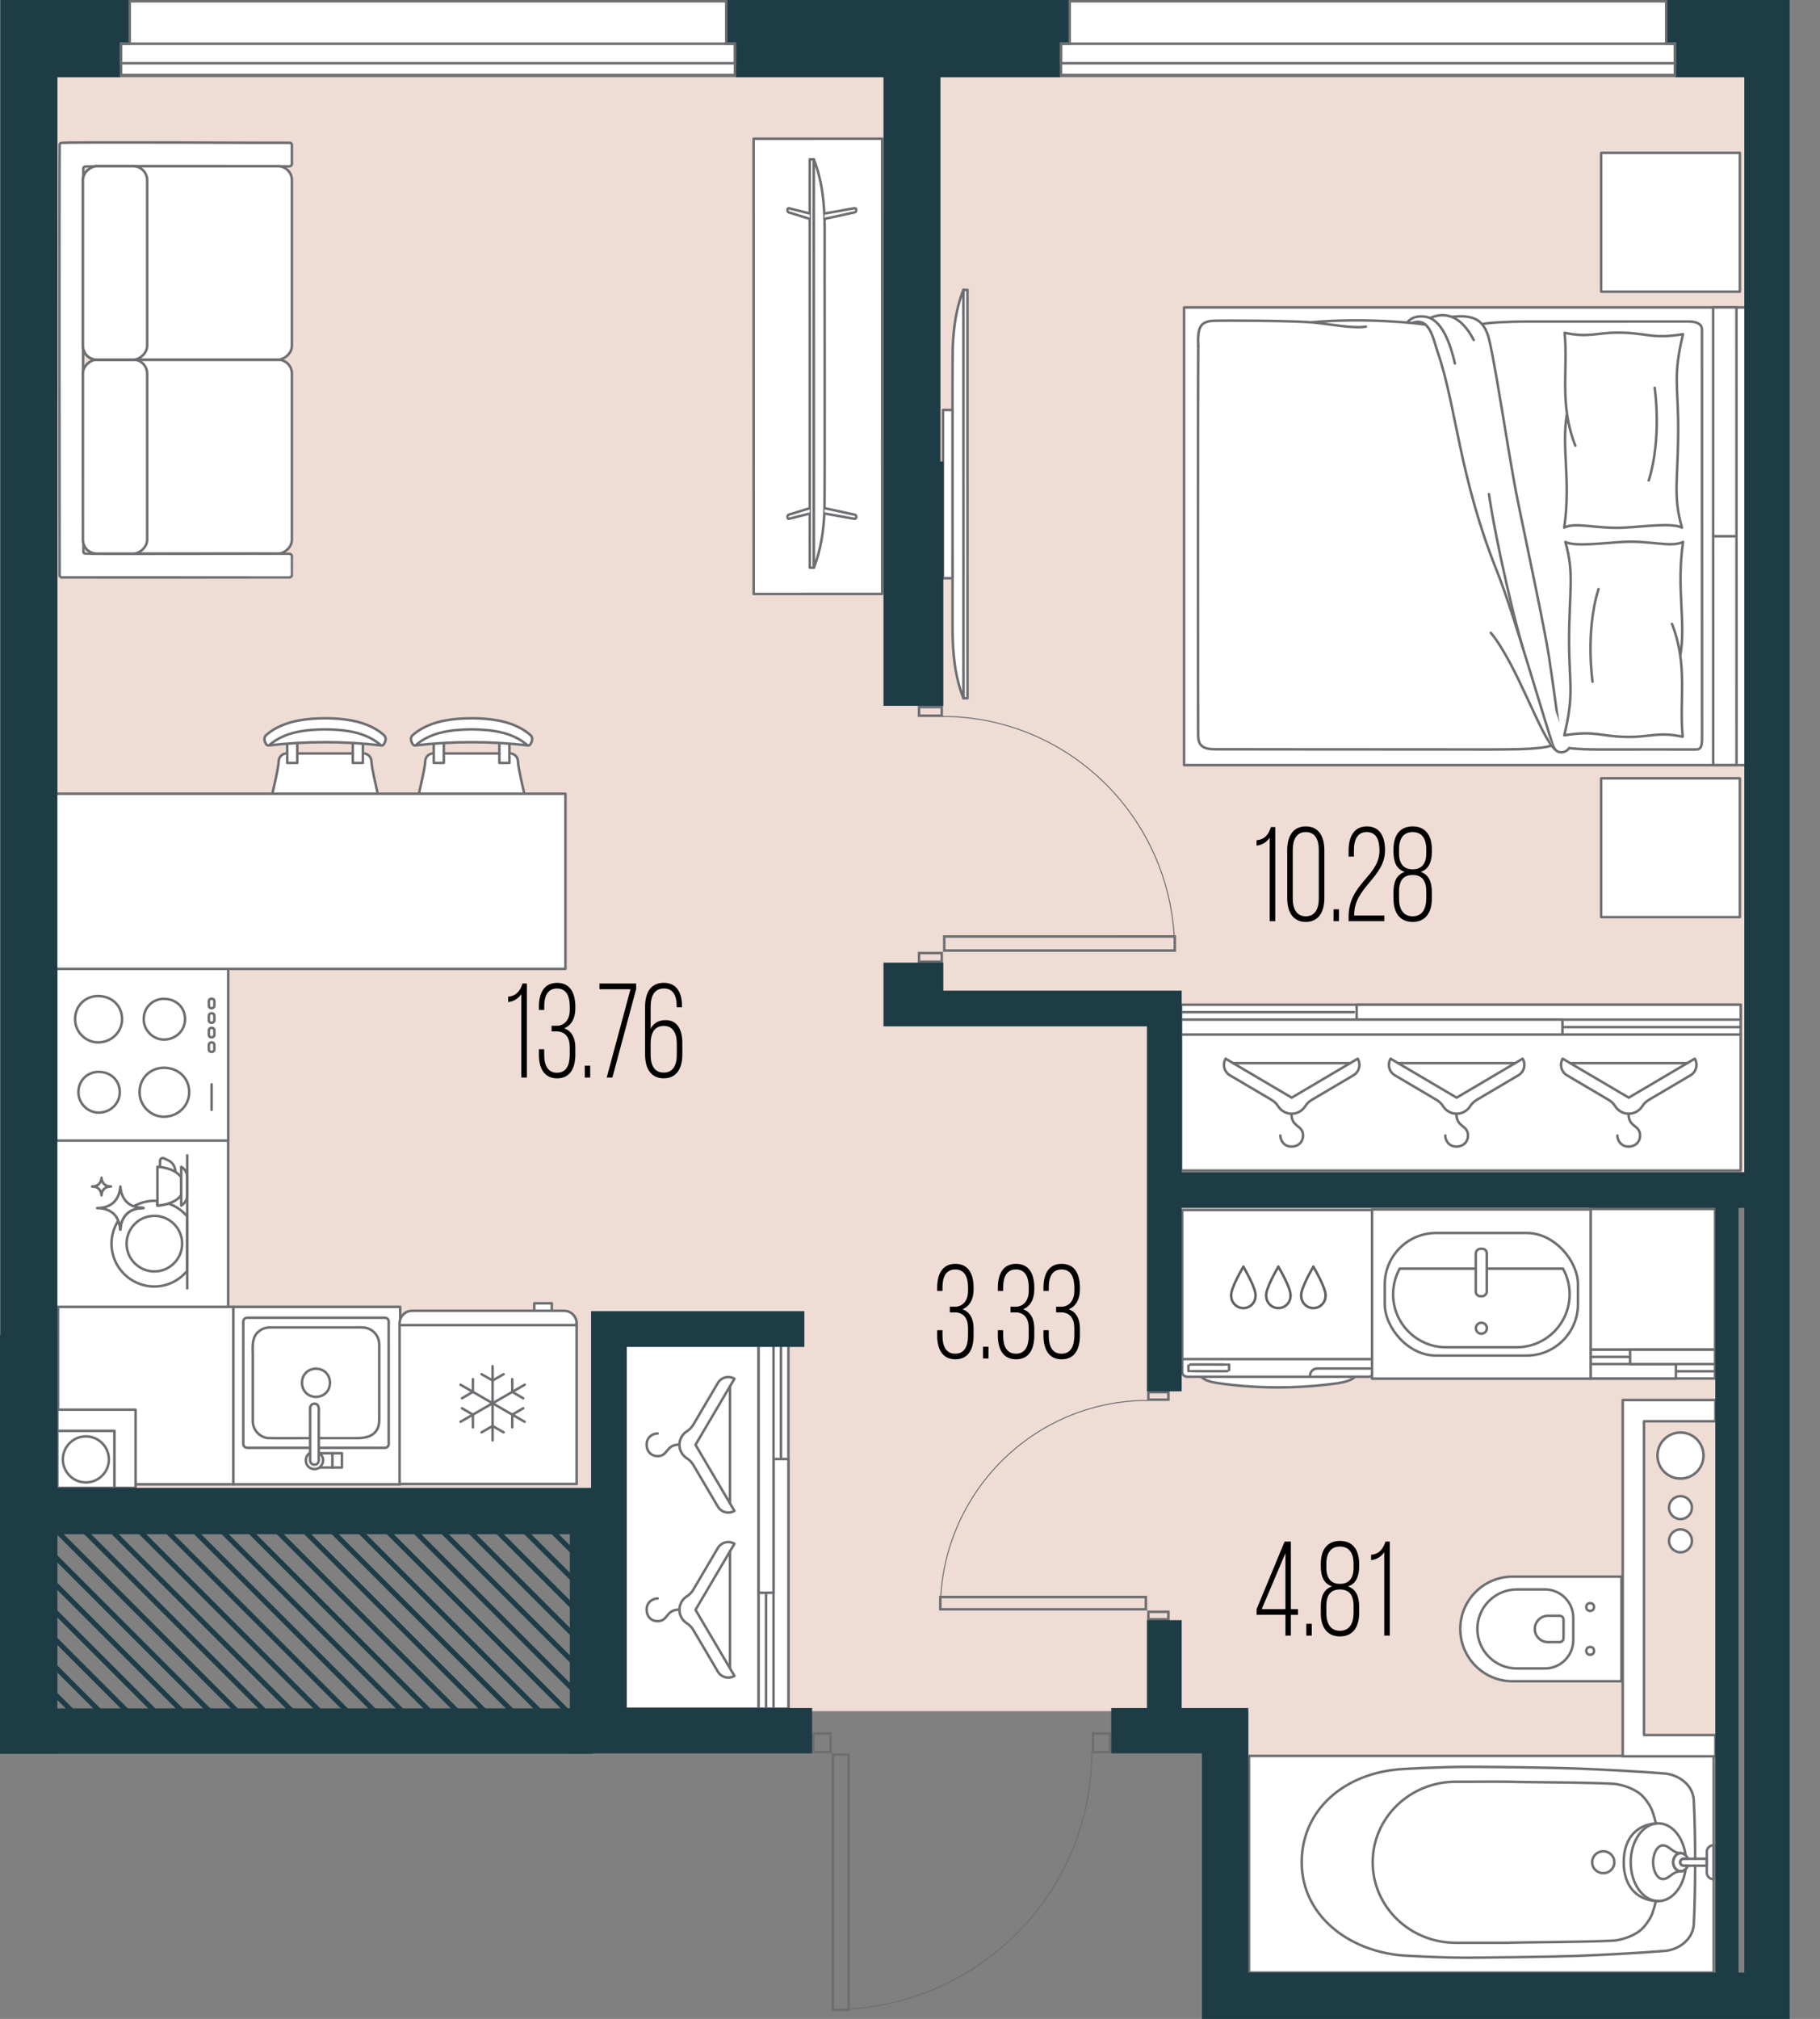 <?xml version="1.0" encoding="UTF-8"?>
<svg id="_окна" data-name="окна" xmlns="http://www.w3.org/2000/svg" version="1.1" xmlns:xlink="http://www.w3.org/1999/xlink" viewBox="0 0 181.045 200.736">
  <rect x="0" y="0" width="181.045" height="200.736" fill="#808080" stroke="none"/>
  <!-- Generator: Adobe Illustrator 29.3.1, SVG Export Plug-In . SVG Version: 2.1.0 Build 151)  -->
  <defs>
    <clipPath id="clippath">
      <rect x="4.76" y="151.142" width="53.556" height="19.466" fill="none"/>
    </clipPath>
  </defs>
  <polygon points="5.709 7.68 173.517 7.68 173.517 116.928 170.638 120.096 170.638 196.128 124.174 196.128 124.174 170.136 62.35 170.136 59.045 149.327 5.709 149.327 5.709 7.68" fill="#eedcd5"/>
  <g>
    <g>
      <rect x="117.786" y="30.565" width="56.693" height="45.506" fill="#fff" stroke="#6d6e71" stroke-linecap="round" stroke-linejoin="round" stroke-width=".25"/>
      <rect x="160.202" y="63.531" width="22.753" height="2.321" transform="translate(106.911 236.279) rotate(-90.008)" fill="#fff" stroke="#6d6e71" stroke-linecap="round" stroke-linejoin="round" stroke-width=".25"/>
      <rect x="160.199" y="40.777" width="22.753" height="2.321" transform="translate(129.661 213.52) rotate(-90.008)" fill="#fff" stroke="#6d6e71" stroke-linecap="round" stroke-linejoin="round" stroke-width=".25"/>
      <g>
        <path d="M155.4,74.297s1.4.23,3.517.222c2.117-.008,9.39-.001,9.719-.001s.675.007.675-1.016-.005-40.288-.006-40.748-.406-.786-1.318-.786-13.236.002-16.153.002c-1.574,0-3.729.092-4.41.26" fill="#fff" stroke="#6d6e71" stroke-linecap="round" stroke-linejoin="round" stroke-width=".25"/>
        <path d="M155.839,74.356c-.233.253-.425.136-.513-.279s-.792-5.897-1.237-8.762c-.445-2.865-2.13-10.724-3.102-15.487-.973-4.763-2.435-15.156-3.04-16.685-.493-1.245-1.286-1.886-3.492-1.641" fill="#fff" stroke="#6d6e71" stroke-linecap="round" stroke-linejoin="round" stroke-width=".25"/>
        <path d="M146.593,33.8c-1.724-3.344-3.832-2.377-4.346-2.18" fill="#fff" stroke="#6d6e71" stroke-linecap="round" stroke-linejoin="round" stroke-width=".25"/>
        <path d="M144.73,36.14c-.429-1.855-1.264-4.407-2.933-4.647-1.367-.197-1.818.588-1.818.588" fill="#fff" stroke="#6d6e71" stroke-linecap="round" stroke-linejoin="round" stroke-width=".25"/>
        <path d="M156.086,74.383c-.203.399-1.206.769-1.572-.193-.566-1.487-3.93-13.229-5.548-17.256-3.834-9.544-4.092-16.546-5.949-21.917-.441-1.276-.791-3.594-2.572-2.891" fill="#fff" stroke="#6d6e71" stroke-linecap="round" stroke-linejoin="round" stroke-width=".25"/>
        <path d="M141.821,32.288c-.716-.149-6.138-.734-11.377-.241" fill="#fff" stroke="#6d6e71" stroke-linecap="round" stroke-linejoin="round" stroke-width=".25"/>
        <path d="M135.873,32.474c-1.289.21-3.59-.249-5.257-.413s-8.424-.218-9.873-.167c-1.45.05-1.614.802-1.548,2.523" fill="#fff" stroke="#6d6e71" stroke-linecap="round" stroke-linejoin="round" stroke-width=".25"/>
        <path d="M119.194,34.417c-.032,1.998-.03,37.859-.007,38.735.024.876.342,1.345,1.703,1.345.898,0,14.656.021,24.329.019,4.993,0,7.706.051,9.125-.383" fill="#fff" stroke="#6d6e71" stroke-linecap="round" stroke-linejoin="round" stroke-width=".25"/>
        <path d="M154.701,74.52c-1.413-1.143-3.794-8.462-6.403-11.604" fill="#fff" stroke="#6d6e71" stroke-linecap="round" stroke-linejoin="round" stroke-width=".25"/>
        <path d="M151.526,64.539c-.762-2.391-2.646-10.263-3.413-15.414" fill="#fff" stroke="#6d6e71" stroke-linecap="round" stroke-linejoin="round" stroke-width=".25"/>
      </g>
      <g>
        <path d="M167.143,65.234c.593-3.39-.405-6.597.278-11.35-1.208.583-3.179-.159-6.048,0-1.961.109-4.695.483-5.66,0,.92,3.201.371,4.857.372,9.847,0,4.306.532,5.174-.478,9.38,3.183-.513,3.565.156,6.467.157,2.175,0,2.894-.524,5.312-.017-.366-3.673.557-7.069-1.065-11.219" fill="#fff" stroke="#6d6e71" stroke-linecap="round" stroke-linejoin="round" stroke-width=".25"/>
        <path d="M158.421,67.781s-.742-4.955.592-9.212" fill="#fff" stroke="#6d6e71" stroke-linecap="round" stroke-linejoin="round" stroke-width=".25"/>
      </g>
      <g>
        <path d="M155.881,41.106c-.593,3.39.405,6.597-.278,11.35,1.208-.583,3.179.159,6.048,0,1.961-.109,4.695-.483,5.66,0-.92-3.201-.371-4.857-.372-9.847,0-4.306-.532-5.174.478-9.38-3.183.513-3.565-.156-6.467-.157-2.175,0-2.894.524-5.312.017.366,3.673-.557,7.069,1.065,11.219" fill="#fff" stroke="#6d6e71" stroke-linecap="round" stroke-linejoin="round" stroke-width=".25"/>
        <path d="M164.602,38.559s.742,4.955-.592,9.212" fill="#fff" stroke="#6d6e71" stroke-linecap="round" stroke-linejoin="round" stroke-width=".25"/>
      </g>
    </g>
    <g>
      <path d="M145.26,156.76h10.831c2.871,0,5.201,2.331,5.201,5.201h0c0,2.871-2.331,5.201-5.201,5.201h-10.831v-10.402h0Z" transform="translate(306.553 323.922) rotate(180)" fill="#fff" stroke="#6e6f72" stroke-linecap="round" stroke-linejoin="round" stroke-width=".25"/>
      <path d="M149.783,158.031h2.789c2.169,0,3.93,1.761,3.93,3.93h0c0,2.169-1.761,3.93-3.93,3.93h-2.789c-1.557,0-2.821-1.264-2.821-2.821v-2.218c0-1.557,1.264-2.821,2.821-2.821Z" transform="translate(303.464 323.922) rotate(180)" fill="none" stroke="#6e6f72" stroke-linecap="round" stroke-linejoin="round" stroke-width=".25"/>
      <g>
        <circle cx="158.182" cy="159.781" r=".388" fill="none" stroke="#6e6f72" stroke-linecap="round" stroke-linejoin="round" stroke-width=".25"/>
        <circle cx="158.182" cy="164.142" r=".388" fill="none" stroke="#6e6f72" stroke-linecap="round" stroke-linejoin="round" stroke-width=".25"/>
      </g>
      <path d="M153.065,160.653h1.16c.722,0,1.308.586,1.308,1.308h0c0,.722-.586,1.308-1.308,1.308h-1.16c-.215,0-.39-.175-.39-.39v-1.836c0-.215.175-.39.39-.39Z" transform="translate(308.208 323.922) rotate(180)" fill="none" stroke="#6e6f72" stroke-linecap="round" stroke-linejoin="round" stroke-width=".25"/>
    </g>
    <g>
      <rect x="158.205" y="120.203" width="12.405" height="13.997" fill="#fff" stroke="#6d6e71" stroke-linecap="round" stroke-linejoin="round" stroke-width=".25"/>
      <rect x="158.2" y="134.197" width="12.405" height="2.86" fill="#fff" stroke="#6d6e71" stroke-linecap="round" stroke-linejoin="round" stroke-width=".25"/>
      <path d="M162.151,134.912h-3.951s3.951,0,3.951,0Z" fill="#fff" stroke="#6d6e71" stroke-linecap="round" stroke-linejoin="round" stroke-width=".25"/>
      <path d="M170.605,136.342h-3.831s3.831,0,3.831,0Z" fill="#fff" stroke="#6d6e71" stroke-linecap="round" stroke-linejoin="round" stroke-width=".25"/>
      <rect x="158.2" y="135.627" width="8.514" height="1.43" fill="#fff" stroke="#6d6e71" stroke-linecap="round" stroke-linejoin="round" stroke-width=".25"/>
      <rect x="162.152" y="134.197" width="8.454" height="1.43" fill="#fff" stroke="#6d6e71" stroke-linecap="round" stroke-linejoin="round" stroke-width=".25"/>
    </g>
    <g>
      <rect x="23.207" y="129.937" width="16.602" height="17.643" fill="#fff" stroke="#6d6e71" stroke-linecap="round" stroke-linejoin="round" stroke-width=".25"/>
      <g>
        <g id="POLYLINE">
          <path d="M30.399,143.952c1.117,0,5.453,0,6.57,0,.44,0,.88.008,1.32,0,.238.002.41-.216.379-.447-.002-4.049.003-8.099-.002-12.148-.045-.372-.426-.355-.716-.338-.34,0-12.854,0-13.151,0-.473-.039-.638.134-.599.617,0,.389,0,.778,0,1.166,0,1.362,0,2.725,0,4.087,0,1.465,0,2.931,0,4.396,0,.758-.001,1.517,0,2.275.002.235.175.391.405.391.257,0,5.634,0,5.795,0" fill="#fff" stroke="#6d6e71" stroke-linecap="round" stroke-linejoin="round" stroke-width=".25"/>
        </g>
        <g id="POLYLINE1" data-name="POLYLINE">
          <path d="M30.399,142.989c-.88-.01-2.865.02-3.744-.009-.847-.074-1.525-.846-1.51-1.692,0-.424,0-.849,0-1.273,0-.826,0-1.652,0-2.479,0-.83,0-1.66,0-2.489.033-.923-.214-2.05.628-2.693.349-.29.808-.397,1.254-.372.675,0,1.625,0,2.299,0,.838,0,4.911,0,5.749,0,.419.011.836-.027,1.253.025.593.103,1.097.529,1.298,1.096.123.347.097.715.097,1.077,0,.699,0,1.398,0,2.097,0,1.541,0,3.083,0,4.624,0,.379.01.746-.151,1.102-.363.825-1.233.986-2.065.986-.628,0-4.481,0-5.108,0" fill="#fff" stroke="#6d6e71" stroke-linecap="round" stroke-linejoin="round" stroke-width=".25"/>
        </g>
        <polyline points="31.813 144.494 33.067 144.494 33.067 145.915 31.813 145.915" fill="#fff" stroke="#6d6e71" stroke-linecap="round" stroke-linejoin="round" stroke-width=".25"/>
        <g id="POLYLINE2" data-name="POLYLINE">
          <path d="M31.712,144.455c.938.572.194,1.979-.806,1.527-.615-.273-.65-1.209-.058-1.527" fill="#fff" stroke="#6d6e71" stroke-linecap="round" stroke-linejoin="round" stroke-width=".25"/>
        </g>
        <rect x="33.067" y="144.494" width=".945" height="1.421" fill="#fff" stroke="#6d6e71" stroke-linecap="round" stroke-linejoin="round" stroke-width=".25"/>
        <g id="AG-DETAILS">
          <g id="POLYLINE3" data-name="POLYLINE">
            <path d="M31.432,138.89c-1.79-.049-1.887-2.622-.107-2.806,1.928-.069,2.034,2.728.107,2.806Z" fill="#fff" stroke="#6d6e71" stroke-linecap="round" stroke-linejoin="round" stroke-width=".25"/>
          </g>
        </g>
        <g id="POLYLINE4" data-name="POLYLINE">
          <path d="M31.28,139.562c-.329.005-.472.306-.432.6,0,.571,0,4.796,0,4.974-.038.598.788.686.863.091.004-.796-.001-3.907,0-4.777.023-.349.048-.879-.432-.888Z" fill="#fff" stroke="#6d6e71" stroke-linecap="round" stroke-linejoin="round" stroke-width=".25"/>
        </g>
      </g>
    </g>
    <g>
      <g>
        <g id="AG-FIXTURE">
          <g id="POLYLINE5" data-name="POLYLINE">
            <path d="M134.787,136.886c-.308.315-.781.452-1.198.545-.522.117-1.061.169-1.591.233-1.572.19-3.156.273-4.739.28-1.538.005-3.078-.068-4.607-.237-.535-.06-1.07-.121-1.602-.206-.545-.09-1.152-.221-1.564-.615" fill="#fff" stroke="#6d6e71" stroke-linecap="round" stroke-linejoin="round" stroke-width=".25"/>
          </g>
          <g id="POLYLINE6" data-name="POLYLINE">
            <path d="M134.787,136.887c-4.573,0-9.146,0-13.719,0-.66,0-1.319,0-1.979,0-.313,0-.625,0-.938,0-.329.007-.59-.232-.55-.51,0-2.433,0-7.265,0-7.265,0,0,0-5.988,0-8.804h19.072c0,.281,0,1.077,0,1.357,0,1.244,0,2.487,0,3.73,0,2.49,0,4.981,0,7.471.006,1.202-.004,2.308,0,3.515,0,.414-.331.543-.786.504-.367,0-.733,0-1.1,0Z" fill="#fff" stroke="#6d6e71" stroke-linecap="round" stroke-linejoin="round" stroke-width=".25"/>
          </g>
          <g id="POLYLINE7" data-name="POLYLINE">
            <line x1="117.601" y1="135.13" x2="136.673" y2="135.13" fill="#fff" stroke="#6d6e71" stroke-linecap="round" stroke-linejoin="round" stroke-width=".25"/>
          </g>
        </g>
        <path d="M130.321,136.776c0-.392.318-.71.71-.71h5.589" fill="#fff" stroke="#6d6e71" stroke-linecap="round" stroke-linejoin="round" stroke-width=".25"/>
        <path d="M122.248,135.672c-.02.016-4.029-.03-4.029.015,0,0,0,.63,0,.63,0,.009.007.015.015.015.02-.016,4.029.03,4.029-.015,0,0,0-.63,0-.63,0-.009-.007-.015-.015-.015Z" fill="#fff" stroke="#6d6e71" stroke-linecap="round" stroke-linejoin="round" stroke-width=".25"/>
      </g>
      <g>
        <g>
          <path d="M131.855,128.852c0,.667-.54,1.207-1.207,1.207-.667,0-1.207-.54-1.207-1.207" fill="none" stroke="#606261" stroke-linecap="round" stroke-linejoin="round" stroke-width=".25"/>
          <path d="M130.648,125.95s1.307,2.174,1.207,2.902" fill="none" stroke="#606261" stroke-linecap="round" stroke-linejoin="round" stroke-width=".25"/>
          <path d="M130.648,125.95s-1.307,2.174-1.207,2.902" fill="none" stroke="#606261" stroke-linecap="round" stroke-linejoin="round" stroke-width=".25"/>
        </g>
        <g>
          <path d="M128.373,128.852c0,.667-.54,1.207-1.207,1.207-.667,0-1.207-.54-1.207-1.207" fill="none" stroke="#606261" stroke-linecap="round" stroke-linejoin="round" stroke-width=".25"/>
          <path d="M127.165,125.95s1.307,2.174,1.207,2.902" fill="none" stroke="#606261" stroke-linecap="round" stroke-linejoin="round" stroke-width=".25"/>
          <path d="M127.165,125.95s-1.307,2.174-1.207,2.902" fill="none" stroke="#606261" stroke-linecap="round" stroke-linejoin="round" stroke-width=".25"/>
        </g>
        <g>
          <path d="M124.891,128.852c0,.667-.54,1.207-1.207,1.207-.667,0-1.207-.54-1.207-1.207" fill="none" stroke="#606261" stroke-linecap="round" stroke-linejoin="round" stroke-width=".25"/>
          <path d="M123.683,125.95s1.307,2.174,1.207,2.902" fill="none" stroke="#606261" stroke-linecap="round" stroke-linejoin="round" stroke-width=".25"/>
          <path d="M123.683,125.95s-1.307,2.174-1.207,2.902" fill="none" stroke="#606261" stroke-linecap="round" stroke-linejoin="round" stroke-width=".25"/>
        </g>
      </g>
    </g>
    <g>
      <rect x="5.754" y="113.049" width="16.695" height="17.188" transform="translate(-107.541 135.745) rotate(-90)" fill="#fff" stroke="#6d6e71" stroke-linecap="round" stroke-linejoin="round" stroke-width=".25"/>
      <g>
        <path d="M15.922,116.031v-.616c0-.199.208-.331.388-.246l.443.21c.349.165.595.49.659.871l.046.276" fill="#fff" stroke="#6d6e71" stroke-linecap="round" stroke-linejoin="round" stroke-width=".25"/>
        <g>
          <g>
            <path d="M15.66,119.426c-.103-.008-.2-.035-.306-.035-.744,0-1.432.207-2.041.542.168.061.337.117.51.136.112.012.224.019.333.025.028.002.055.003.083.005.019.001.027.005.03.006,0,0,0,.002.001.004,0,0,0,0,0,0-.013.003-.03.005-.047.007-.054.005-.11.009-.165.012-.118.008-.241.016-.362.037-.534.092-.957.334-1.257.719-.149.191-.266.416-.346.667-.065.205-.103.429-.116.685,0,.007-.001.012-.002.015-.003,0-.007,0-.013-.001,0-.002-.006-.038-.007-.058,0-.009,0-.018-.001-.027-.019-.288-.09-.548-.192-.79-.419.66-.67,1.437-.67,2.276,0,2.353,1.908,4.261,4.261,4.261,1.321,0,2.487-.614,3.268-1.558v-5.407c-.487-.588-1.134-1.024-1.864-1.287-.576.183-1.099.207-1.099.207v-.442Z" fill="#fff" stroke="#6d6e71" stroke-linecap="round" stroke-linejoin="round" stroke-width=".25"/>
            <path d="M11.898,118.466c-.061.269-.164.517-.306.738-.196.304-.468.536-.807.69-.252.114-.527.181-.839.203-.047.003-.094.005-.139.007-.044.002-.089.004-.133.007-.006,0-.006.003-.006.004,0,0,0,.001,0,.002,0,0,0,0,0,0,0,0,.002.001.006.002.034.004.069.005.106.006h.009c.304.01.572.056.819.142.349.121.634.315.848.575.131.16.227.342.307.532.102.242.173.502.192.79,0,.009,0,.018.001.027,0,.02.007.056.007.058.006,0,.01.001.013.001,0-.003.002-.008.002-.015.013-.256.051-.48.116-.685.08-.251.196-.476.346-.667.3-.385.723-.627,1.257-.719.121-.021.244-.029.362-.037.054-.004.11-.007.165-.012.016-.002.033-.003.047-.007,0,0,0,0,0,0,0-.002-.001-.004-.001-.004-.002-.001-.011-.005-.03-.006-.028-.002-.055-.003-.083-.005-.109-.006-.222-.013-.333-.025-.173-.019-.343-.074-.51-.136-.04-.015-.083-.016-.123-.033-.333-.144-.603-.361-.801-.646-.207-.297-.337-.64-.387-1.02-.007-.051-.011-.102-.015-.152-.003-.037-.006-.071-.009-.106,0-.002-.002-.005-.004-.007-.006.004-.04.333-.077.497Z" fill="#fff" stroke="#6d6e71" stroke-linecap="round" stroke-linejoin="round" stroke-width=".25"/>
            <path d="M15.66,119.426v.442s.522-.024,1.099-.207c.471-.15.977-.404,1.268-.857v-1.732c-.648-1.006-2.367-1.064-2.367-1.064v3.417Z" fill="#fff" stroke="#6d6e71" stroke-linecap="round" stroke-linejoin="round" stroke-width=".25"/>
          </g>
          <path d="M18.027,117.072v1.732s0,1.064,0,1.064l.096-.068c.313-.22.5-.579.5-.962v-1.8c0-.383-.186-.742-.5-.962l-.096-.068v1.064Z" fill="#fff" stroke="#6d6e71" stroke-linecap="round" stroke-linejoin="round" stroke-width=".25"/>
        </g>
      </g>
      <circle cx="15.355" cy="123.651" r="2.763" fill="#fff" stroke="#6d6e71" stroke-linecap="round" stroke-linejoin="round" stroke-width=".25"/>
      <path d="M11.033,117.969c-.005.001-.012.002-.019.003-.022.002-.045.004-.067.005-.048.003-.098.007-.148.015-.218.038-.391.136-.513.294-.061.078-.108.17-.141.272-.027.084-.042.175-.047.28,0,.003,0,.005,0,.006-.001,0-.003,0-.005,0,0,0-.003-.016-.003-.024,0-.004,0-.008,0-.011-.014-.21-.082-.392-.204-.54-.087-.106-.204-.185-.346-.235-.101-.035-.21-.054-.334-.058h-.003c-.015,0-.03,0-.043-.003-.002,0-.002,0-.003,0,0,0,0,0,0,0,0,0,0,0,0,0,0,0,0-.002.002-.002.018-.001.036-.002.054-.003.018,0,.038-.002.057-.003.128-.009.24-.036.342-.083.139-.063.249-.158.329-.282.058-.09.1-.191.125-.301.015-.067.029-.201.031-.203,0,0,.002.002.002.003.002.014.003.028.004.043.002.02.003.041.006.062.02.155.073.295.158.416.081.116.191.205.327.264.084.036.171.059.259.069.046.005.092.008.136.01.011,0,.023.001.034.002.008,0,.011.002.012.002,0,0,0,0,0,.002,0,0,0,0,0,0Z" fill="#fff" stroke="#6d6e71" stroke-linecap="round" stroke-linejoin="round" stroke-width=".25"/>
      <line x1="18.623" y1="128.097" x2="18.623" y2="114.87" fill="#fff" stroke="#6d6e71" stroke-linecap="round" stroke-linejoin="round" stroke-width=".25"/>
    </g>
    <g>
      <path d="M57.363,131.753h-17.613s17.613,0,17.613,0ZM39.75,131.582c0-.692.561-1.253,1.253-1.253h15.107c.692,0,1.253.561,1.253,1.253v15.961s-17.613,0-17.613,0v-15.961ZM53.144,130.294v-.71s1.747,0,1.747,0v.71" fill="#fff" stroke="#6d6e71" stroke-linecap="round" stroke-linejoin="round" stroke-width=".25"/>
      <g>
        <g>
          <line x1="49" y1="135.84" x2="49" y2="143.204" fill="none" stroke="#6d6e71" stroke-linecap="round" stroke-linejoin="round" stroke-width=".25"/>
          <polyline points="47.904 142.411 49 141.785 50.096 142.411" fill="none" stroke="#6d6e71" stroke-linecap="round" stroke-linejoin="round" stroke-width=".25"/>
          <polyline points="50.096 136.633 49 137.259 47.904 136.633" fill="none" stroke="#6d6e71" stroke-linecap="round" stroke-linejoin="round" stroke-width=".25"/>
        </g>
        <g>
          <line x1="52.189" y1="137.681" x2="45.811" y2="141.363" fill="none" stroke="#6d6e71" stroke-linecap="round" stroke-linejoin="round" stroke-width=".25"/>
          <polyline points="45.95 140.017 47.04 140.653 47.046 141.915" fill="none" stroke="#6d6e71" stroke-linecap="round" stroke-linejoin="round" stroke-width=".25"/>
          <polyline points="52.049 139.027 50.96 138.391 50.954 137.129" fill="none" stroke="#6d6e71" stroke-linecap="round" stroke-linejoin="round" stroke-width=".25"/>
        </g>
        <g>
          <line x1="52.189" y1="141.363" x2="45.811" y2="137.681" fill="none" stroke="#6d6e71" stroke-linecap="round" stroke-linejoin="round" stroke-width=".25"/>
          <polyline points="47.046 137.129 47.04 138.391 45.95 139.027" fill="none" stroke="#6d6e71" stroke-linecap="round" stroke-linejoin="round" stroke-width=".25"/>
          <polyline points="50.954 141.915 50.96 140.653 52.049 140.017" fill="none" stroke="#6d6e71" stroke-linecap="round" stroke-linejoin="round" stroke-width=".25"/>
        </g>
      </g>
    </g>
    <g>
      <rect x="5.59" y="96.296" width="17.112" height="17.111" fill="#fff" stroke="#6d6e71" stroke-linecap="round" stroke-linejoin="round" stroke-width=".25"/>
      <path d="M9.813,106.573c1.188,0,2.101.829,2.101,2.026,0,1.105-.913,2.025-2.101,2.025-1.096,0-2.011-.92-2.011-2.025,0-1.197.914-2.026,2.011-2.026Z" fill="#fff" stroke="#6d6e71" stroke-linecap="round" stroke-linejoin="round" stroke-width=".25"/>
      <path d="M16.308,99.311c1.188,0,2.101.829,2.101,2.026,0,1.105-.913,2.025-2.101,2.025-1.096,0-2.011-.92-2.011-2.025,0-1.197.914-2.026,2.011-2.026Z" fill="#fff" stroke="#6d6e71" stroke-linecap="round" stroke-linejoin="round" stroke-width=".25"/>
      <path d="M9.754,99.033c1.351,0,2.389.943,2.389,2.304,0,1.257-1.038,2.303-2.389,2.303-1.247,0-2.286-1.046-2.286-2.303,0-1.361,1.04-2.304,2.286-2.304Z" fill="#fff" stroke="#6d6e71" stroke-linecap="round" stroke-linejoin="round" stroke-width=".25"/>
      <path d="M16.298,106.167c1.427,0,2.523.996,2.523,2.433,0,1.327-1.096,2.432-2.523,2.432-1.316,0-2.415-1.105-2.415-2.432,0-1.437,1.098-2.433,2.415-2.433Z" fill="#fff" stroke="#6d6e71" stroke-linecap="round" stroke-linejoin="round" stroke-width=".25"/>
      <rect x="20.579" y="99.498" width=".942" height=".549" rx=".235" ry=".235" transform="translate(120.822 78.722) rotate(90)" fill="#fff" stroke="#6d6e71" stroke-linecap="round" stroke-linejoin="round" stroke-width=".25"/>
      <rect x="20.579" y="100.945" width=".942" height=".549" rx=".235" ry=".235" transform="translate(122.269 80.169) rotate(90)" fill="#fff" stroke="#6d6e71" stroke-linecap="round" stroke-linejoin="round" stroke-width=".25"/>
      <rect x="20.579" y="102.392" width=".942" height=".549" rx=".235" ry=".235" transform="translate(123.716 81.616) rotate(90)" fill="#fff" stroke="#6d6e71" stroke-linecap="round" stroke-linejoin="round" stroke-width=".25"/>
      <rect x="20.579" y="103.839" width=".942" height=".549" rx=".235" ry=".235" transform="translate(125.163 83.063) rotate(90)" fill="#fff" stroke="#6d6e71" stroke-linecap="round" stroke-linejoin="round" stroke-width=".25"/>
      <line x1="21.05" y1="107.815" x2="21.05" y2="110.353" fill="#fff" stroke="#6d6e71" stroke-linecap="round" stroke-linejoin="round" stroke-width=".25"/>
    </g>
    <g>
      <g>
        <polygon points="52.336 79.773 41.487 79.773 41.875 78.007 42.171 76.609 42.302 75.664 42.448 75.25 42.852 74.952 44.541 74.952 50.827 74.952 51.281 75.139 51.504 75.539 51.533 76.071 51.717 76.939 52.336 79.773" fill="#fff"/>
        <g id="AG-FURNITURE">
          <path d="M52.336,74.041l-2.973-.187-1.711-.055h-1.402l-1.467.04-1.218.068-1.371.113-.855.081s1.595-1.682,5.499-1.58c3.904.102,5.071,1.152,5.071,1.152l.428.368Z" fill="#fff"/>
          <g>
            <g id="POLYLINE8" data-name="POLYLINE">
              <polyline points="50.675 74.069 50.675 75.855 49.673 75.855 49.673 73.972" fill="#fff" stroke="#6d6e71" stroke-linecap="round" stroke-linejoin="round" stroke-width=".25"/>
            </g>
            <g id="POLYLINE9" data-name="POLYLINE">
              <polyline points="43.148 74.069 43.148 75.855 44.151 75.855 44.151 73.972" fill="#fff" stroke="#6d6e71" stroke-linecap="round" stroke-linejoin="round" stroke-width=".25"/>
            </g>
          </g>
          <g id="POLYLINE10" data-name="POLYLINE">
            <path d="M52.514,74.114c-3.703-.428-7.502-.428-11.205,0" fill="none" stroke="#6d6e71" stroke-linecap="round" stroke-linejoin="round" stroke-width=".25"/>
          </g>
          <g id="POLYLINE11" data-name="POLYLINE">
            <path d="M46.91,71.416c-1.745.01-3.579.212-5.105,1.121-.229.139-.454.299-.659.473-.093.078-.201.167-.232.289-.047.147-.042.314.023.455.046.099.099.249.187.314.059.048.144.064.214.032.058-.026.114-.087.164-.127,1.497-1.224,3.54-1.435,5.408-1.454,1.867.019,3.911.23,5.408,1.454.047.039.103.099.159.125.073.035.163.018.224-.034.094-.069.131-.216.183-.311.066-.146.07-.318.018-.469-.036-.12-.137-.199-.227-.276-.205-.173-.43-.334-.659-.473-1.526-.909-3.36-1.111-5.105-1.121Z" fill="#fff" stroke="#6d6e71" stroke-linecap="round" stroke-linejoin="round" stroke-width=".25"/>
          </g>
        </g>
      </g>
      <line x1="49.673" y1="74.913" x2="44.151" y2="74.913" fill="#fff" stroke="#6d6e71" stroke-linecap="round" stroke-linejoin="round" stroke-width=".25"/>
      <path d="M50.73,74.913c.421,0,.769.329.791.751.045.832.438,2.303.814,4.109" fill="#fff" stroke="#6d6e71" stroke-linecap="round" stroke-linejoin="round" stroke-width=".25"/>
      <path d="M41.487,79.773c.376-1.805.77-3.277.814-4.109.023-.421.37-.751.791-.751" fill="#fff" stroke="#6d6e71" stroke-linecap="round" stroke-linejoin="round" stroke-width=".25"/>
    </g>
    <g>
      <g>
        <polygon points="37.76 79.773 26.911 79.773 27.298 78.007 27.595 76.609 27.725 75.664 27.871 75.25 28.276 74.952 29.965 74.952 36.25 74.952 36.705 75.139 36.928 75.539 36.957 76.071 37.141 76.939 37.76 79.773" fill="#fff"/>
        <g id="AG-FURNITURE1" data-name="AG-FURNITURE">
          <path d="M37.76,74.041l-2.973-.187-1.711-.055h-1.402l-1.467.04-1.218.068-1.371.113-.855.081s1.595-1.682,5.499-1.58c3.904.102,5.071,1.152,5.071,1.152l.428.368Z" fill="#fff"/>
          <g>
            <g id="POLYLINE12" data-name="POLYLINE">
              <polyline points="36.098 74.069 36.098 75.855 35.096 75.855 35.096 73.972" fill="#fff" stroke="#6d6e71" stroke-linecap="round" stroke-linejoin="round" stroke-width=".25"/>
            </g>
            <g id="POLYLINE13" data-name="POLYLINE">
              <polyline points="28.572 74.069 28.572 75.855 29.574 75.855 29.574 73.972" fill="#fff" stroke="#6d6e71" stroke-linecap="round" stroke-linejoin="round" stroke-width=".25"/>
            </g>
          </g>
          <g id="POLYLINE14" data-name="POLYLINE">
            <path d="M37.938,74.114c-3.703-.428-7.502-.428-11.205,0" fill="none" stroke="#6d6e71" stroke-linecap="round" stroke-linejoin="round" stroke-width=".25"/>
          </g>
          <g id="POLYLINE15" data-name="POLYLINE">
            <path d="M32.333,71.416c-1.745.01-3.579.212-5.105,1.121-.229.139-.454.299-.659.473-.093.078-.201.167-.232.289-.047.147-.042.314.023.455.046.099.099.249.187.314.059.048.144.064.214.032.058-.026.114-.087.164-.127,1.497-1.224,3.54-1.435,5.408-1.454,1.867.019,3.911.23,5.408,1.454.047.039.103.099.159.125.073.035.163.018.224-.034.094-.069.131-.216.183-.311.066-.146.07-.318.018-.469-.036-.12-.137-.199-.227-.276-.205-.173-.43-.334-.659-.473-1.526-.909-3.36-1.111-5.105-1.121Z" fill="#fff" stroke="#6d6e71" stroke-linecap="round" stroke-linejoin="round" stroke-width=".25"/>
          </g>
        </g>
      </g>
      <line x1="35.096" y1="74.913" x2="29.574" y2="74.913" fill="#fff" stroke="#6d6e71" stroke-linecap="round" stroke-linejoin="round" stroke-width=".25"/>
      <path d="M36.154,74.913c.421,0,.769.329.791.751.045.832.438,2.303.814,4.109" fill="#fff" stroke="#6d6e71" stroke-linecap="round" stroke-linejoin="round" stroke-width=".25"/>
      <path d="M26.911,79.773c.376-1.805.77-3.277.814-4.109.023-.421.37-.751.791-.751" fill="#fff" stroke="#6d6e71" stroke-linecap="round" stroke-linejoin="round" stroke-width=".25"/>
    </g>
    <rect x="4.826" y="78.92" width="51.421" height="17.412" fill="#fff" stroke="#6d6e71" stroke-linecap="round" stroke-linejoin="round" stroke-width=".25"/>
    <g>
      <path d="M87.752,13.795l.005,45.26-12.784.002-.005-45.26,12.784-.002Z" fill="#fff" stroke="#6d6e71" stroke-linecap="round" stroke-linejoin="round" stroke-width=".25"/>
      <g id="AG-DIGITAL">
        <g id="POLYLINE16" data-name="POLYLINE">
          <polygon points="80.959 56.444 80.552 56.444 80.547 15.844 80.954 15.844 80.959 56.444" fill="#fff" stroke="#6d6e71" stroke-linecap="round" stroke-linejoin="round" stroke-width=".25"/>
        </g>
        <g id="POLYLINE17" data-name="POLYLINE">
          <path d="M82.035,22.679c-.011-2.311-.221-4.67-1.081-6.835,0,8.492.004,32.035.004,40.599.716-1.798.977-3.742,1.056-5.666.057-3.088.004-25.002.02-28.099Z" fill="#fff" stroke="#6d6e71" stroke-linecap="round" stroke-linejoin="round" stroke-width=".25"/>
        </g>
        <g id="POLYLINE18" data-name="POLYLINE">
          <path d="M82.02,21.762c.965-.209,1.915-.414,2.881-.623.099-.021.222-.028.258-.142.056-.141-.002-.315-.178-.289-.473.069-.944.167-1.415.25-.516.091-1.032.183-1.547.274" fill="#fff" stroke="#6d6e71" stroke-linecap="round" stroke-linejoin="round" stroke-width=".25"/>
        </g>
        <g id="POLYLINE19" data-name="POLYLINE">
          <path d="M80.548,21.762c-.666-.211-1.324-.413-1.993-.617-.071-.022-.174-.026-.206-.137-.041-.143-.004-.33.126-.302.69.163,1.378.35,2.068.518" fill="#fff" stroke="#6d6e71" stroke-linecap="round" stroke-linejoin="round" stroke-width=".25"/>
        </g>
        <g id="POLYLINE20" data-name="POLYLINE">
          <path d="M80.551,50.532c-.668.205-1.325.406-1.993.611-.071.022-.174.027-.206.137-.041.143-.004.33.126.302.69-.164,1.378-.351,2.068-.518" fill="#fff" stroke="#6d6e71" stroke-linecap="round" stroke-linejoin="round" stroke-width=".25"/>
        </g>
        <g id="POLYLINE21" data-name="POLYLINE">
          <path d="M82.024,50.526c.965.209,1.915.414,2.881.623.099.021.222.028.258.142.056.141-.002.315-.178.289-.473-.069-.944-.167-1.415-.25-.516-.091-1.032-.182-1.547-.274" fill="#fff" stroke="#6d6e71" stroke-linecap="round" stroke-linejoin="round" stroke-width=".25"/>
        </g>
      </g>
    </g>
    <g>
      <g>
        <rect x="61.936" y="133.723" width="13.528" height="36.159" fill="#fff" stroke="#6d6e71" stroke-linecap="round" stroke-linejoin="round" stroke-width=".25"/>
        <rect x="75.464" y="133.723" width="2.963" height="36.159" fill="#fff" stroke="#6d6e71" stroke-linecap="round" stroke-linejoin="round" stroke-width=".25"/>
        <path d="M76.205,158.367v11.518s0-11.518,0-11.518Z" fill="#fff" stroke="#6d6e71" stroke-linecap="round" stroke-linejoin="round" stroke-width=".25"/>
        <path d="M77.686,133.723v11.168s0-11.168,0-11.168Z" fill="#fff" stroke="#6d6e71" stroke-linecap="round" stroke-linejoin="round" stroke-width=".25"/>
        <rect x="76.946" y="145.066" width="1.482" height="24.819" fill="#fff" stroke="#6d6e71" stroke-linecap="round" stroke-linejoin="round" stroke-width=".25"/>
        <rect x="75.464" y="133.723" width="1.482" height="24.642" fill="#fff" stroke="#6d6e71" stroke-linecap="round" stroke-linejoin="round" stroke-width=".25"/>
      </g>
      <g>
        <path d="M65.418,142.524c-.499,0-1.094.376-1.094,1.094s.473,1.162,1.087,1.162c1.098,0,.779-1.149,2.18-1.149" fill="#fff" stroke="#6d6e71" stroke-linecap="round" stroke-linejoin="round" stroke-width=".25"/>
        <path d="M71.408,149.795l-2.446-4.148c-.158-.268-.381-.489-.643-.658-.439-.283-.731-.776-.731-1.337s.291-1.054.731-1.337c.262-.168.485-.39.643-.658l2.446-4.148c.338-.573,1.077-.764,1.65-.426l-3.873,6.569,3.873,6.569h0c-.573.338-1.312.147-1.65-.426Z" fill="#fff" stroke="#6d6e71" stroke-linecap="round" stroke-linejoin="round" stroke-width=".25"/>
        <line x1="72.617" y1="149.471" x2="72.617" y2="137.823" fill="#fff" stroke="#6d6e71" stroke-linecap="round" stroke-linejoin="round" stroke-width=".25"/>
      </g>
      <g>
        <path d="M65.418,158.931c-.499,0-1.094.376-1.094,1.094s.473,1.162,1.087,1.162c1.098,0,.779-1.149,2.18-1.149" fill="#fff" stroke="#6d6e71" stroke-linecap="round" stroke-linejoin="round" stroke-width=".25"/>
        <path d="M71.408,166.202l-2.446-4.148c-.158-.268-.381-.489-.643-.658-.439-.283-.731-.776-.731-1.337s.291-1.054.731-1.337c.262-.168.485-.39.643-.658l2.446-4.148c.338-.573,1.077-.764,1.65-.426l-3.873,6.569,3.873,6.569h0c-.573.338-1.312.147-1.65-.426Z" fill="#fff" stroke="#6d6e71" stroke-linecap="round" stroke-linejoin="round" stroke-width=".25"/>
        <line x1="72.617" y1="165.878" x2="72.617" y2="154.23" fill="#fff" stroke="#6d6e71" stroke-linecap="round" stroke-linejoin="round" stroke-width=".25"/>
      </g>
    </g>
    <g>
      <g>
        <rect x="117.495" y="102.859" width="55.66" height="13.528" fill="#fff" stroke="#6d6e71" stroke-linecap="round" stroke-linejoin="round" stroke-width=".25"/>
        <rect x="117.495" y="99.896" width="55.66" height="2.963" fill="#fff" stroke="#6d6e71" stroke-linecap="round" stroke-linejoin="round" stroke-width=".25"/>
        <path d="M155.428,102.118h17.729s-17.729,0-17.729,0Z" fill="#fff" stroke="#6d6e71" stroke-linecap="round" stroke-linejoin="round" stroke-width=".25"/>
        <path d="M117.495,100.636h17.191s-17.191,0-17.191,0Z" fill="#fff" stroke="#6d6e71" stroke-linecap="round" stroke-linejoin="round" stroke-width=".25"/>
        <rect x="134.954" y="99.896" width="38.203" height="1.482" fill="#fff" stroke="#6d6e71" stroke-linecap="round" stroke-linejoin="round" stroke-width=".25"/>
        <rect x="117.495" y="101.377" width="37.931" height="1.482" fill="#fff" stroke="#6d6e71" stroke-linecap="round" stroke-linejoin="round" stroke-width=".25"/>
      </g>
      <g>
        <path d="M127.363,112.905c0,.499.376,1.094,1.094,1.094s1.162-.473,1.162-1.087c0-1.098-1.149-.779-1.149-2.18" fill="#fff" stroke="#6d6e71" stroke-linecap="round" stroke-linejoin="round" stroke-width=".25"/>
        <path d="M134.633,106.914l-4.148,2.446c-.268.158-.489.381-.658.643-.283.439-.776.731-1.337.731-.561,0-1.054-.291-1.337-.731-.168-.262-.39-.485-.658-.643l-4.148-2.446c-.573-.338-.764-1.077-.426-1.65l6.569,3.873,6.569-3.873h0c.338.573.147,1.312-.426,1.65Z" fill="#fff" stroke="#6d6e71" stroke-linecap="round" stroke-linejoin="round" stroke-width=".25"/>
        <line x1="134.31" y1="105.706" x2="122.662" y2="105.706" fill="#fff" stroke="#6d6e71" stroke-linecap="round" stroke-linejoin="round" stroke-width=".25"/>
      </g>
      <g>
        <path d="M143.77,112.905c0,.499.376,1.094,1.094,1.094s1.162-.473,1.162-1.087c0-1.098-1.149-.779-1.149-2.18" fill="#fff" stroke="#6d6e71" stroke-linecap="round" stroke-linejoin="round" stroke-width=".25"/>
        <path d="M151.041,106.914l-4.148,2.446c-.268.158-.489.381-.658.643-.283.439-.776.731-1.337.731-.561,0-1.054-.291-1.337-.731-.168-.262-.39-.485-.658-.643l-4.148-2.446c-.573-.338-.764-1.077-.426-1.65l6.569,3.873,6.569-3.873h0c.338.573.147,1.312-.426,1.65Z" fill="#fff" stroke="#6d6e71" stroke-linecap="round" stroke-linejoin="round" stroke-width=".25"/>
        <line x1="150.717" y1="105.706" x2="139.069" y2="105.706" fill="#fff" stroke="#6d6e71" stroke-linecap="round" stroke-linejoin="round" stroke-width=".25"/>
      </g>
      <g>
        <path d="M160.891,112.905c0,.499.376,1.094,1.094,1.094s1.162-.473,1.162-1.087c0-1.098-1.149-.779-1.149-2.18" fill="#fff" stroke="#6d6e71" stroke-linecap="round" stroke-linejoin="round" stroke-width=".25"/>
        <path d="M168.162,106.914l-4.148,2.446c-.268.158-.489.381-.658.643-.283.439-.776.731-1.337.731-.561,0-1.054-.291-1.337-.731-.168-.262-.39-.485-.658-.643l-4.148-2.446c-.573-.338-.764-1.077-.426-1.65l6.569,3.873,6.569-3.873h0c.338.573.147,1.312-.426,1.65Z" fill="#fff" stroke="#6d6e71" stroke-linecap="round" stroke-linejoin="round" stroke-width=".25"/>
        <line x1="167.838" y1="105.706" x2="156.19" y2="105.706" fill="#fff" stroke="#6d6e71" stroke-linecap="round" stroke-linejoin="round" stroke-width=".25"/>
      </g>
    </g>
    <rect x="159.274" y="15.2" width="13.8" height="13.8" fill="#fff" stroke="#6d6e71" stroke-linecap="round" stroke-linejoin="round" stroke-width=".25"/>
    <rect x="159.274" y="77.386" width="13.8" height="13.8" fill="#fff" stroke="#6d6e71" stroke-linecap="round" stroke-linejoin="round" stroke-width=".25"/>
    <g>
      <rect x="138.946" y="117.793" width="16.823" height="21.744" transform="translate(276.023 -18.693) rotate(90)" fill="#fff" stroke="#6d6e71" stroke-linecap="round" stroke-linejoin="round" stroke-width=".25"/>
      <g>
        <rect x="137.749" y="122.59" width="19.218" height="12.192" rx="5.111" ry="5.111" fill="#fff" stroke="#6d6e71" stroke-linecap="round" stroke-linejoin="round" stroke-width=".25"/>
        <path d="M147.899,126.136h7.578c.42.756.66,1.626.66,2.551,0,2.904-2.362,5.266-5.266,5.266h-7.026c-2.904,0-5.266-2.362-5.266-5.266,0-.925.24-1.795.66-2.551h7.566" fill="#fff" stroke="#6d6e71" stroke-linecap="round" stroke-linejoin="round" stroke-width=".25"/>
        <circle cx="147.362" cy="132.061" r=".547" fill="#fff" stroke="#6d6e71" stroke-linecap="round" stroke-linejoin="round" stroke-width=".25"/>
        <rect x="144.992" y="125.974" width="4.72" height="1.095" rx=".459" ry=".459" transform="translate(20.83 273.873) rotate(-90)" fill="#fff" stroke="#6d6e71" stroke-linecap="round" stroke-linejoin="round" stroke-width=".25"/>
      </g>
    </g>
    <rect x="5.778" y="129.937" width="17.428" height="17.642" fill="#fff" stroke="#6d6e71" stroke-linecap="round" stroke-linejoin="round" stroke-width=".25"/>
    <g>
      <rect x="124.25" y="174.585" width="46.223" height="21.543" fill="#fff" stroke="#6e6f72" stroke-linecap="round" stroke-linejoin="round" stroke-width=".25"/>
      <path d="M158.381,185.155c-.004-.787.845-1.33,1.582-.98.832.397.832,1.563,0,1.96-.737.349-1.586-.193-1.582-.98Z" fill="none" stroke="#6e6f72" stroke-linecap="round" stroke-linejoin="round" stroke-width=".25"/>
      <path d="M164.969,181.293c-1.905,0-3.45,1.254-3.45,3.862s1.545,3.862,3.45,3.862" fill="none" stroke="#6e6f72" stroke-linecap="round" stroke-linejoin="round" stroke-width=".25"/>
      <path d="M167.203,186.058c-.852,0-1.129.77-1.792.77-.51,0-.968-.749-.968-1.672s.458-1.674.968-1.674c.663,0,.941.77,1.792.77" fill="none" stroke="#6e6f72" stroke-linecap="round" stroke-linejoin="round" stroke-width=".25"/>
      <path d="M164.969,189.017c-1.522,0-2.755-1.729-2.755-3.862,0-2.134,1.234-3.862,2.755-3.862,1.353,0,2.471,1.368,2.706,3.168-.131-.124-.29-.21-.472-.21-.423,0-.765.404-.765.904,0,.498.343.903.765.903.182,0,.341-.085.472-.21-.234,1.802-1.353,3.17-2.706,3.17Z" fill="none" stroke="#6e6f72" stroke-linecap="round" stroke-linejoin="round" stroke-width=".25"/>
      <path d="M166.438,185.155c0-.498.343-.903.765-.903.181,0,.341.085.472.209.098.094.183.207.233.347h-.416c-.196,0-.357.156-.357.346s.161.347.357.347h.416c-.05.139-.135.252-.233.346-.131.124-.292.209-.472.209-.423,0-.765-.404-.765-.903Z" fill="none" stroke="#6e6f72" stroke-linecap="round" stroke-linejoin="round" stroke-width=".25"/>
      <path d="M167.135,185.155c0-.19.161-.346.358-.346h.415s1.876,0,1.876,0v.693h-1.876s-.208,0-.208,0h-.207c-.198,0-.358-.157-.358-.347Z" fill="none" stroke="#6e6f72" stroke-linecap="round" stroke-linejoin="round" stroke-width=".25"/>
      <path d="M170.465,183.463h0c-.374,0-.682.297-.682.661v2.063c0,.363.307.661.682.661v-3.384Z" fill="none" stroke="#6e6f72" stroke-linecap="round" stroke-linejoin="round" stroke-width=".25"/>
      <path d="M168.625,185.494c-.009,1.876-.035,4.048-.139,5.881-.014.193-.052.388-.113.573-.285.887-1.075,1.574-1.991,1.867-.213.068-.436.12-.658.15-2.657.218-6.215.399-8.88.506-2.964.098-8.448.161-10.699.175-2.894.018-6.646-.222-6.646-.222-5.43-.457-10.012-4.027-10.012-9.269h0c0-5.242,4.282-8.91,10.012-9.263,0,0,3.752-.227,6.646-.221,3.026.007,7.735.069,10.699.167,2.661.109,6.226.285,8.88.506.222.031.446.081.658.15.932.298,1.735,1.005,2.006,1.914.051.17.086.349.098.526.101,1.833.133,4.005.14,5.881" fill="none" stroke="#6e6f72" stroke-linecap="round" stroke-linejoin="round" stroke-width=".25"/>
      <path d="M164.72,189.017c-.1.438-.207.81-.348,1.206-.22.618-.83,1.473-1.382,1.848-.623.424-1.353.692-2.099.83-.454.172-10.151.221-10.805.256v.009h-5.275c-4.563,0-8.263-3.585-8.263-8.007h0c0-4.422,3.699-8.007,8.263-8.007h1.722c1.397-.011,2.653-.014,3.553,0,.645.047,10.383.072,10.805.256.766.142,1.513.42,2.147.863.546.382,1.129,1.233,1.348,1.85.136.385.239.744.336,1.177" fill="none" stroke="#6e6f72" stroke-linecap="round" stroke-linejoin="round" stroke-width=".25"/>
    </g>
    <g>
      <rect x="9" y="35.009" width="19.287" height="20.788" rx="1.384" ry="1.384" transform="translate(-26.76 64.047) rotate(-90)" fill="#fff" stroke="#6d6e71" stroke-linecap="round" stroke-linejoin="round" stroke-width=".25"/>
      <path d="M6.164,57.415c-.009,0-.012,0-.012,0-.009,0-.012-.001-.012-.001-.009-.001-.012-.002-.012-.002-.009-.002-.012-.003-.012-.003-.009-.002-.012-.003-.012-.003-.009-.003-.012-.004-.012-.004-.009-.003-.012-.005-.012-.005-.009-.004-.012-.005-.012-.005-.009-.004-.012-.006-.012-.006-.009-.005-.012-.006-.012-.006-.011-.007-.014-.009-.014-.009-.011-.008-.014-.01-.014-.01-.01-.008-.013-.011-.013-.011-.01-.009-.012-.012-.012-.012-.009-.01-.012-.012-.012-.012-.009-.01-.011-.013-.011-.013-.008-.011-.01-.014-.01-.014-.007-.011-.009-.014-.009-.014-.005-.009-.006-.012-.006-.012-.004-.009-.006-.012-.006-.012-.004-.009-.005-.012-.005-.012-.003-.009-.004-.012-.004-.012-.016-4.019-.037-38.873.004-42.887,0,0,.001-.003.005-.012,0,0,.001-.003.006-.012,0,0,.002-.003.006-.012,0,0,.002-.003.009-.014,0,0,.002-.003.01-.014,0,0,.002-.003.011-.013,0,0,.002-.002.012-.012,0,0,.002-.002.012-.012,0,0,.003-.002.013-.011,0,0,.003-.002.014-.01,0,0,.003-.002.014-.009,0,0,.003-.002.012-.006.186-.125,22.599.012,22.801-.016,0,0,.003.001.012.005,0,0,.003.001.012.005,0,0,.003.001.012.006,0,0,.003.002.012.006,0,0,.003.002.014.009,0,0,.003.002.014.01,0,0,.003.002.013.011,0,0,.003.002.012.012,0,0,.002.002.012.012,0,0,.002.003.011.013,0,0,.002.003.01.014,0,0,.002.003.009.014,0,0,.002.003.006.012,0,0,.002.003.006.012,0,0,.001.003.005.012,0,0,.001.003.005.012,0,0,0,.003.004.012,0,0,0,.003.003.012,0,0,0,.003.003.012,0,0,0,.003.002.012,0,0,0,.003.001.012,0,0,0,.003,0,.012,0,0,0,.003,0,.012v1.832s0,.003,0,.012c0,0,0,.003,0,.012,0,0,0,.003-.001.012,0,0,0,.003-.002.012,0,0,0,.003-.003.012,0,0,0,.003-.003.012,0,0,0,.003-.004.012,0,0-.001.003-.005.012,0,0-.001.003-.005.012,0,0-.001.003-.006.012,0,0-.002.003-.006.012,0,0-.002.003-.009.014,0,0-.002.003-.01.014,0,0-.002.003-.011.013,0,0-.002.003-.012.012,0,0-.002.002-.012.012,0,0-.002.002-.013.011,0,0-.003.002-.014.01,0,0-.003.002-.014.009,0,0-.003.002-.012.006,0,0-.003.002-.012.006,0,0-.003.001-.012.005,0,0-.003.001-.012.005,0,0-.003,0-.012.004,0,0-.003,0-.012.003,0,0-.003,0-.012.003,0,0-.003,0-.012.002,0,0-.003,0-.012.001,0,0-.003,0-.012,0,0,0-.003,0-.012,0-.073.012-20.248-.021-20.313.01,0,0-.003,0-.012.004,0,0-.003.001-.012.005,0,0-.003.001-.012.005,0,0-.003.001-.012.006,0,0-.003.002-.012.006,0,0-.003.002-.014.009,0,0-.003.002-.014.01,0,0-.003.002-.013.011,0,0-.003.002-.012.012,0,0-.002.002-.012.012,0,0-.002.003-.011.013,0,0-.002.003-.01.014,0,0-.002.003-.009.014,0,0-.002.003-.006.012,0,0-.002.003-.006.012,0,0-.001.003-.005.012,0,0-.001.003-.005.012-.014,14.36-.05,23.835.01,38.188.004.009.006.012.006.012.005.009.006.012.006.012.007.011.009.014.009.014.008.011.01.014.01.014.009.01.011.013.011.013.009.01.012.012.012.012.01.009.012.012.012.012.01.009.013.011.013.011.011.008.014.01.014.01.011.007.014.009.014.009.009.005.012.006.012.006.009.004.012.006.012.006.009.004.012.005.012.005.009.003.012.005.012.005.009.003.012.004.012.004.009.002.012.003.012.003.069.046,20.252-.02,20.325.008.139.012.24.134.238.261-.005.012.005,1.842-.001,1.855,0,.009-.001.012-.001.012-.001.009-.002.012-.002.012-.002.009-.003.012-.003.012-.002.009-.003.012-.003.012-.003.009-.004.012-.004.012-.003.009-.005.012-.005.012-.004.009-.005.012-.005.012-.004.009-.006.012-.006.012-.005.009-.006.012-.006.012-.007.011-.009.014-.009.014-.008.011-.01.014-.01.014-.009.01-.011.013-.011.013-.009.01-.012.012-.012.012-.01.009-.012.012-.012.012-.01.009-.013.011-.013.011-.011.008-.014.01-.014.01-.011.007-.014.009-.014.009-.009.005-.012.006-.012.006-.009.004-.012.006-.012.006-.009.004-.012.005-.012.005-.009.003-.012.005-.012.005-.009.003-.012.004-.012.004-.009.003-.012.003-.012.003-.009.002-.012.003-.012.003-.009.002-.012.002-.012.002-.009.001-.012.001-.012.001-.032.014-22.598-.007-22.632,0Z" fill="#fff" stroke="#6d6e71" stroke-linecap="round" stroke-linejoin="round" stroke-width=".25"/>
      <rect x="1.801" y="42.208" width="19.287" height="6.391" rx="1.384" ry="1.384" transform="translate(-33.959 56.848) rotate(-90)" fill="#fff" stroke="#6d6e71" stroke-linecap="round" stroke-linejoin="round" stroke-width=".25"/>
      <rect x="9.027" y="15.75" width="19.233" height="20.788" rx="1.384" ry="1.384" transform="translate(-7.501 44.788) rotate(-90)" fill="#fff" stroke="#6d6e71" stroke-linecap="round" stroke-linejoin="round" stroke-width=".25"/>
      <rect x="1.828" y="22.949" width="19.233" height="6.391" rx="1.384" ry="1.384" transform="translate(-14.7 37.589) rotate(-90)" fill="#fff" stroke="#6d6e71" stroke-linecap="round" stroke-linejoin="round" stroke-width=".25"/>
    </g>
    <g>
      <g id="AG-DIGITAL1" data-name="AG-DIGITAL">
        <g id="POLYLINE22" data-name="POLYLINE">
          <polygon points="95.833 28.826 96.24 28.826 96.245 69.425 95.838 69.425 95.833 28.826" fill="#fff" stroke="#6d6e71" stroke-linecap="round" stroke-linejoin="round" stroke-width=".25"/>
        </g>
        <g id="POLYLINE23" data-name="POLYLINE">
          <path d="M94.757,62.59c.011,2.311.221,4.67,1.081,6.835,0-8.492-.004-32.035-.005-40.599-.716,1.798-.977,3.742-1.056,5.666-.057,3.088-.004,25.002-.02,28.099Z" fill="#fff" stroke="#6d6e71" stroke-linecap="round" stroke-linejoin="round" stroke-width=".25"/>
        </g>
      </g>
      <rect x="85.914" y="48.653" width="16.727" height=".945" transform="translate(45.152 143.403) rotate(-90)" fill="#fff" stroke="#6d6e71" stroke-linecap="round" stroke-linejoin="round" stroke-width=".25"/>
    </g>
  </g>
  <g>
    <g>
      <path d="M93.555,94.884v.61h-2.01v-.61h2.01M93.805,94.634h-2.51v1.11h2.51v-1.11h0Z" fill="#6d6e71"/>
      <path d="M93.555,70.426v.61h-2.01v-.61h2.01M93.805,70.176h-2.51v1.11h2.51v-1.11h0Z" fill="#6d6e71"/>
      <path d="M93.733,71.231c12.766,0,23.114,10.415,23.114,23.262" fill="none" stroke="#6d6e71" stroke-linejoin="round" stroke-width=".1"/>
      <path d="M116.739,93.236v1.148h-22.685s0-1.144,0-1.144l22.685-.004M116.989,92.986l-23.185.004v1.644h23.185v-1.648h0Z" fill="#6d6e71"/>
    </g>
    <g>
      <path d="M116.102,160.383v.491h-1.741v-.491h1.741M116.352,160.133h-2.241v.991h2.241v-.991h0Z" fill="#6d6e71"/>
      <path d="M116.102,138.548v.491h-1.741v-.491h1.741M116.352,138.298h-2.241v.991h2.241v-.991h0Z" fill="#6d6e71"/>
      <path d="M114.175,139.24c-11.396,0-20.635,9.298-20.635,20.767" fill="none" stroke="#6d6e71" stroke-linejoin="round" stroke-width=".1"/>
      <path d="M93.663,158.912l20.198.003v.968h-20.198v-.971M93.413,158.662v1.471h20.698v-1.468l-20.698-.003h0Z" fill="#6d6e71"/>
    </g>
    <g>
      <path d="M82.493,172.48v1.598s-1.462,0-1.462,0v-1.598h1.462M82.743,172.23h-1.962v2.098h1.962v-2.098h0Z" fill="#6d6e71"/>
      <path d="M110.307,172.48v1.598h-1.462v-1.598h1.462M110.557,172.23h-1.962v2.098h1.962v-2.098h0Z" fill="#6d6e71"/>
      <path d="M108.595,174.25c0,14.11-11.511,25.548-25.711,25.548" fill="none" stroke="#6d6e71" stroke-linejoin="round" stroke-width=".1"/>
      <path d="M84.295,174.578l.004,25.126h-1.321v-25.126s1.317,0,1.317,0M84.545,174.328h-1.817v25.626h1.821l-.004-25.626h0Z" fill="#6d6e71"/>
    </g>
  </g>
  <polygon points="5.709 142.272 11.374 142.272 11.374 147.936 13.485 147.936 13.485 140.16 5.709 140.16 5.709 142.272" fill="#fff" stroke="#6d6e71" stroke-linecap="round" stroke-linejoin="round" stroke-width=".25"/>
  <polygon points="170.638 174.624 161.422 174.624 161.422 139.2 170.638 139.2 170.638 141.312 163.534 141.312 163.534 172.512 170.638 172.512 170.638 174.624" fill="#fff" stroke="#6d6e71" stroke-linecap="round" stroke-linejoin="round" stroke-width=".25"/>
  <rect x="5.709" y="142.272" width="5.664" height="5.664" fill="#fff" stroke="#6d6e71" stroke-linecap="round" stroke-linejoin="round" stroke-width=".25"/>
  <g clip-path="url(#clippath)">
    <line x1="-60.692" y1="126.905" x2="38.591" y2="226.187" fill="none" stroke="#1d3c46" stroke-miterlimit="10" stroke-width=".5"/>
    <line x1="-57.956" y1="126.905" x2="41.327" y2="226.187" fill="none" stroke="#1d3c46" stroke-miterlimit="10" stroke-width=".5"/>
    <line x1="-55.22" y1="126.905" x2="44.063" y2="226.187" fill="none" stroke="#1d3c46" stroke-miterlimit="10" stroke-width=".5"/>
    <line x1="-52.484" y1="126.905" x2="46.799" y2="226.187" fill="none" stroke="#1d3c46" stroke-miterlimit="10" stroke-width=".5"/>
    <line x1="-49.748" y1="126.905" x2="49.535" y2="226.187" fill="none" stroke="#1d3c46" stroke-miterlimit="10" stroke-width=".5"/>
    <line x1="-47.012" y1="126.905" x2="52.271" y2="226.187" fill="none" stroke="#1d3c46" stroke-miterlimit="10" stroke-width=".5"/>
    <line x1="-44.276" y1="126.905" x2="55.007" y2="226.187" fill="none" stroke="#1d3c46" stroke-miterlimit="10" stroke-width=".5"/>
    <line x1="-41.539" y1="126.905" x2="57.743" y2="226.187" fill="none" stroke="#1d3c46" stroke-miterlimit="10" stroke-width=".5"/>
    <line x1="-38.803" y1="126.905" x2="60.48" y2="226.187" fill="none" stroke="#1d3c46" stroke-miterlimit="10" stroke-width=".5"/>
    <line x1="-36.067" y1="126.905" x2="63.216" y2="226.187" fill="none" stroke="#1d3c46" stroke-miterlimit="10" stroke-width=".5"/>
    <line x1="-33.331" y1="126.905" x2="65.952" y2="226.187" fill="none" stroke="#1d3c46" stroke-miterlimit="10" stroke-width=".5"/>
    <line x1="-30.595" y1="126.905" x2="68.688" y2="226.187" fill="none" stroke="#1d3c46" stroke-miterlimit="10" stroke-width=".5"/>
    <line x1="-27.859" y1="126.905" x2="71.424" y2="226.187" fill="none" stroke="#1d3c46" stroke-miterlimit="10" stroke-width=".5"/>
    <line x1="-25.123" y1="126.905" x2="74.16" y2="226.187" fill="none" stroke="#1d3c46" stroke-miterlimit="10" stroke-width=".5"/>
    <line x1="-22.387" y1="126.905" x2="76.896" y2="226.187" fill="none" stroke="#1d3c46" stroke-miterlimit="10" stroke-width=".5"/>
    <line x1="-19.651" y1="126.905" x2="79.632" y2="226.187" fill="none" stroke="#1d3c46" stroke-miterlimit="10" stroke-width=".5"/>
    <line x1="-16.914" y1="126.905" x2="82.369" y2="226.187" fill="none" stroke="#1d3c46" stroke-miterlimit="10" stroke-width=".5"/>
    <line x1="-14.178" y1="126.905" x2="85.105" y2="226.187" fill="none" stroke="#1d3c46" stroke-miterlimit="10" stroke-width=".5"/>
    <line x1="-11.442" y1="126.905" x2="87.841" y2="226.187" fill="none" stroke="#1d3c46" stroke-miterlimit="10" stroke-width=".5"/>
    <line x1="-8.706" y1="126.905" x2="90.577" y2="226.187" fill="none" stroke="#1d3c46" stroke-miterlimit="10" stroke-width=".5"/>
    <line x1="-5.97" y1="126.905" x2="93.313" y2="226.187" fill="none" stroke="#1d3c46" stroke-miterlimit="10" stroke-width=".5"/>
    <line x1="-3.234" y1="126.905" x2="96.049" y2="226.187" fill="none" stroke="#1d3c46" stroke-miterlimit="10" stroke-width=".5"/>
    <line x1="-.498" y1="126.905" x2="98.785" y2="226.187" fill="none" stroke="#1d3c46" stroke-miterlimit="10" stroke-width=".5"/>
    <line x1="2.238" y1="126.905" x2="101.521" y2="226.187" fill="none" stroke="#1d3c46" stroke-miterlimit="10" stroke-width=".5"/>
    <line x1="4.974" y1="126.905" x2="104.257" y2="226.187" fill="none" stroke="#1d3c46" stroke-miterlimit="10" stroke-width=".5"/>
    <line x1="7.711" y1="126.905" x2="106.994" y2="226.187" fill="none" stroke="#1d3c46" stroke-miterlimit="10" stroke-width=".5"/>
    <line x1="10.447" y1="126.905" x2="109.73" y2="226.187" fill="none" stroke="#1d3c46" stroke-miterlimit="10" stroke-width=".5"/>
    <line x1="13.183" y1="126.905" x2="112.466" y2="226.187" fill="none" stroke="#1d3c46" stroke-miterlimit="10" stroke-width=".5"/>
    <line x1="15.919" y1="126.905" x2="115.202" y2="226.187" fill="none" stroke="#1d3c46" stroke-miterlimit="10" stroke-width=".5"/>
    <line x1="18.655" y1="126.905" x2="117.938" y2="226.187" fill="none" stroke="#1d3c46" stroke-miterlimit="10" stroke-width=".5"/>
    <line x1="21.391" y1="126.905" x2="120.674" y2="226.187" fill="none" stroke="#1d3c46" stroke-miterlimit="10" stroke-width=".5"/>
    <line x1="24.127" y1="126.905" x2="123.41" y2="226.187" fill="none" stroke="#1d3c46" stroke-miterlimit="10" stroke-width=".5"/>
    <line x1="26.863" y1="126.905" x2="126.146" y2="226.187" fill="none" stroke="#1d3c46" stroke-miterlimit="10" stroke-width=".5"/>
    <line x1="29.599" y1="126.905" x2="128.882" y2="226.187" fill="none" stroke="#1d3c46" stroke-miterlimit="10" stroke-width=".5"/>
    <line x1="32.336" y1="126.905" x2="131.619" y2="226.187" fill="none" stroke="#1d3c46" stroke-miterlimit="10" stroke-width=".5"/>
    <line x1="35.072" y1="126.905" x2="134.355" y2="226.187" fill="none" stroke="#1d3c46" stroke-miterlimit="10" stroke-width=".5"/>
    <line x1="37.808" y1="126.905" x2="137.091" y2="226.187" fill="none" stroke="#1d3c46" stroke-miterlimit="10" stroke-width=".5"/>
    <line x1="40.544" y1="126.905" x2="139.827" y2="226.187" fill="none" stroke="#1d3c46" stroke-miterlimit="10" stroke-width=".5"/>
    <line x1="43.28" y1="126.905" x2="142.563" y2="226.187" fill="none" stroke="#1d3c46" stroke-miterlimit="10" stroke-width=".5"/>
    <line x1="46.016" y1="126.905" x2="145.299" y2="226.187" fill="none" stroke="#1d3c46" stroke-miterlimit="10" stroke-width=".5"/>
    <line x1="48.752" y1="126.905" x2="148.035" y2="226.187" fill="none" stroke="#1d3c46" stroke-miterlimit="10" stroke-width=".5"/>
    <line x1="51.488" y1="126.905" x2="150.771" y2="226.187" fill="none" stroke="#1d3c46" stroke-miterlimit="10" stroke-width=".5"/>
    <line x1="54.225" y1="126.905" x2="153.507" y2="226.187" fill="none" stroke="#1d3c46" stroke-miterlimit="10" stroke-width=".5"/>
    <line x1="56.961" y1="126.905" x2="156.244" y2="226.187" fill="none" stroke="#1d3c46" stroke-miterlimit="10" stroke-width=".5"/>
    <line x1="59.697" y1="126.905" x2="158.98" y2="226.187" fill="none" stroke="#1d3c46" stroke-miterlimit="10" stroke-width=".5"/>
    <line x1="62.433" y1="126.905" x2="161.716" y2="226.187" fill="none" stroke="#1d3c46" stroke-miterlimit="10" stroke-width=".5"/>
    <line x1="65.169" y1="126.905" x2="164.452" y2="226.187" fill="none" stroke="#1d3c46" stroke-miterlimit="10" stroke-width=".5"/>
    <line x1="67.905" y1="126.905" x2="167.188" y2="226.187" fill="none" stroke="#1d3c46" stroke-miterlimit="10" stroke-width=".5"/>
    <line x1="70.641" y1="126.905" x2="169.924" y2="226.187" fill="none" stroke="#1d3c46" stroke-miterlimit="10" stroke-width=".5"/>
    <line x1="73.377" y1="126.905" x2="172.66" y2="226.187" fill="none" stroke="#1d3c46" stroke-miterlimit="10" stroke-width=".5"/>
    <line x1="76.113" y1="126.905" x2="175.396" y2="226.187" fill="none" stroke="#1d3c46" stroke-miterlimit="10" stroke-width=".5"/>
    <line x1="78.85" y1="126.905" x2="178.132" y2="226.187" fill="none" stroke="#1d3c46" stroke-miterlimit="10" stroke-width=".5"/>
    <line x1="81.586" y1="126.905" x2="180.869" y2="226.187" fill="none" stroke="#1d3c46" stroke-miterlimit="10" stroke-width=".5"/>
  </g>
  <g>
    <circle cx="167.167" cy="144.72" r="2.289" fill="#fff" stroke="#6d6e71" stroke-linecap="round" stroke-linejoin="round" stroke-width=".25"/>
    <circle cx="167.167" cy="149.899" r="1.138" fill="#fff" stroke="#6d6e71" stroke-linecap="round" stroke-linejoin="round" stroke-width=".25"/>
    <circle cx="167.167" cy="153.201" r="1.138" fill="#fff" stroke="#6d6e71" stroke-linecap="round" stroke-linejoin="round" stroke-width=".25"/>
  </g>
  <circle cx="8.542" cy="145.104" r="2.289" fill="#fff" stroke="#6d6e71" stroke-linecap="round" stroke-linejoin="round" stroke-width=".25"/>
  <g>
    <path d="M178.029,0h-12.192v4.224h.864v3.456h6.816v108.864h-55.968v-18.048h-23.712v-2.784h-5.952v6.336h26.208v36.288h3.456v-18.24h53.088v76.032h-46.464v-26.304h-6.624v-8.736h-3.456v8.736h-3.552v4.512h9.024v26.4h58.464V7.68h0V0ZM173.517,196.128h-.576v-76.032h.576v76.032Z" fill="#1d3c46"/>
    <polygon points="62.35 169.824 62.35 133.92 80.014 133.92 80.014 130.368 58.798 130.368 58.798 147.936 5.709 147.936 5.709 7.68 11.95 7.68 11.95 4.224 12.814 4.224 12.814 0 .046 0 .046 152.544 5.709 152.544 5.709 152.544 56.685 152.544 56.685 169.824 56.685 169.824 56.685 174.336 80.782 174.336 80.782 169.824 62.35 169.824" fill="#1d3c46"/>
    <polygon points="73.198 7.68 87.885 7.68 87.885 45.888 87.885 70.176 88.558 70.176 90.862 70.176 93.166 70.176 93.838 70.176 93.838 45.888 93.55 45.888 93.55 7.68 105.454 7.68 105.454 4.224 106.318 4.224 106.318 .096 106.318 0 72.334 0 72.334 .096 72.334 4.224 73.198 4.224 73.198 7.68" fill="#1d3c46"/>
    <rect y="132.732" width="5.709" height="41.638" fill="#1d3c46"/>
    <rect y="169.858" width="59.045" height="4.512" fill="#1d3c46"/>
  </g>
  <g>
    <g>
      <path d="M126.305,83.288c-.3.44-.744.734-1.308.787v-.533c.828-.066,1.212-.613,1.428-1.307h.432v9.348h-.552v-8.295Z"/>
      <path d="M128.046,84.528c0-1.373.563-2.36,1.847-2.36s1.847.987,1.847,2.36v4.775c0,1.359-.563,2.359-1.847,2.359s-1.847-1-1.847-2.359v-4.775ZM128.598,89.329c0,1.027.371,1.774,1.295,1.774s1.295-.747,1.295-1.774v-4.84c0-1.014-.371-1.761-1.295-1.761s-1.295.747-1.295,1.761v4.84Z"/>
      <path d="M133.193,90.41v1.173h-.54v-1.173h.54Z"/>
      <path d="M137.775,84.542c0,2.693-3.034,3.627-3.07,6.375v.106h2.998v.56h-3.55v-.453c0-3.294,3.07-4,3.07-6.561,0-1.081-.324-1.841-1.283-1.841-.924,0-1.26.8-1.26,1.8v.641h-.527v-.6c0-1.348.516-2.401,1.811-2.401,1.308,0,1.812,1.014,1.812,2.374Z"/>
      <path d="M142.432,84.435v.293c0,.96-.324,1.721-1.116,1.96.816.268,1.116,1.027,1.116,2.001v.667c0,1.373-.624,2.307-1.907,2.307-1.296,0-1.907-.934-1.907-2.307v-.667c0-.987.288-1.72,1.128-2.001-.816-.253-1.128-.973-1.128-1.96v-.293c0-1.388.636-2.268,1.907-2.268,1.259,0,1.907.88,1.907,2.268ZM139.169,84.448v.387c0,1.055.468,1.601,1.355,1.601s1.355-.546,1.355-1.601v-.387c0-1.094-.468-1.72-1.355-1.72-.899,0-1.355.626-1.355,1.72ZM139.169,88.636v.707c0,1.08.443,1.761,1.355,1.761s1.343-.681,1.355-1.761v-.707c0-1.094-.444-1.64-1.355-1.64-.924,0-1.355.546-1.355,1.64Z"/>
    </g>
    <g>
      <path d="M51.856,98.841c-.3.44-.743.734-1.307.787v-.533c.827-.066,1.211-.613,1.427-1.307h.432v9.348h-.552v-8.295Z"/>
      <path d="M57.231,100.081v.227c0,.921-.396,1.654-1.115,1.934.756.254,1.115.975,1.115,1.895v.721c0,1.359-.527,2.359-1.811,2.359s-1.812-1-1.812-2.359v-.534h.528v.56c0,1.014.348,1.774,1.271,1.774s1.271-.747,1.271-1.813v-.721c0-.973-.432-1.533-1.247-1.573h-.563v-.561h.588c.755-.054,1.223-.667,1.223-1.56v-.334c0-1.066-.348-1.813-1.271-1.813s-1.271.747-1.271,1.761v.373h-.528v-.334c0-1.359.528-2.36,1.812-2.36s1.811,1.001,1.811,2.36Z"/>
      <path d="M58.709,105.963v1.173h-.539v-1.173h.539Z"/>
      <path d="M62.716,98.36h-3.082v-.572h3.646v.56l-2.362,8.788h-.563l2.362-8.775Z"/>
      <path d="M67.84,100.042v.105h-.528v-.146c0-1-.348-1.72-1.271-1.72-.948,0-1.319.747-1.319,1.841v2.16c.275-.521.743-.854,1.499-.854,1.175,0,1.655.973,1.655,2.28v1.147c0,1.359-.564,2.359-1.848,2.359-1.295,0-1.858-1-1.858-2.359v-4.748c0-1.4.552-2.388,1.858-2.388,1.283,0,1.812.96,1.812,2.321ZM64.722,103.749v1.133c0,1.027.371,1.761,1.307,1.761.924,0,1.296-.733,1.296-1.761v-1.133c0-1-.372-1.747-1.296-1.747-.936,0-1.307.747-1.307,1.747Z"/>
    </g>
    <g>
      <path d="M128.409,160.557v2.066h-.539v-2.066h-2.867v-.574l2.783-6.707h.623v6.721h.708v.561h-.708ZM125.507,159.997h2.363v-5.574l-2.363,5.574Z"/>
      <path d="M130.487,161.451v1.173h-.54v-1.173h.54Z"/>
      <path d="M135.201,155.476v.293c0,.96-.324,1.721-1.115,1.96.815.268,1.115,1.027,1.115,2.001v.667c0,1.373-.624,2.307-1.907,2.307-1.295,0-1.906-.934-1.906-2.307v-.667c0-.987.287-1.72,1.127-2.001-.815-.253-1.127-.973-1.127-1.96v-.293c0-1.388.636-2.268,1.906-2.268,1.26,0,1.907.88,1.907,2.268ZM131.939,155.489v.387c0,1.055.468,1.601,1.354,1.601s1.355-.546,1.355-1.601v-.387c0-1.094-.468-1.72-1.355-1.72-.899,0-1.354.626-1.354,1.72ZM131.939,159.677v.707c0,1.08.443,1.761,1.354,1.761s1.344-.681,1.355-1.761v-.707c0-1.094-.443-1.64-1.355-1.64-.923,0-1.354.546-1.354,1.64Z"/>
      <path d="M137.698,154.329c-.3.44-.744.734-1.308.787v-.533c.828-.066,1.212-.613,1.428-1.307h.432v9.348h-.552v-8.295Z"/>
    </g>
    <g>
      <path d="M96.849,128.016v.227c0,.921-.396,1.654-1.115,1.934.756.254,1.115.975,1.115,1.895v.721c0,1.359-.527,2.359-1.811,2.359s-1.812-1-1.812-2.359v-.534h.528v.56c0,1.014.348,1.774,1.271,1.774s1.271-.747,1.271-1.813v-.721c0-.973-.432-1.533-1.247-1.573h-.563v-.561h.588c.755-.054,1.223-.667,1.223-1.56v-.334c0-1.066-.348-1.813-1.271-1.813s-1.271.747-1.271,1.761v.373h-.528v-.334c0-1.359.528-2.36,1.812-2.36s1.811,1.001,1.811,2.36Z"/>
      <path d="M98.328,133.898v1.173h-.54v-1.173h.54Z"/>
      <path d="M102.886,128.016v.227c0,.921-.396,1.654-1.115,1.934.756.254,1.115.975,1.115,1.895v.721c0,1.359-.527,2.359-1.811,2.359s-1.812-1-1.812-2.359v-.534h.528v.56c0,1.014.348,1.774,1.271,1.774s1.271-.747,1.271-1.813v-.721c0-.973-.432-1.533-1.247-1.573h-.563v-.561h.588c.755-.054,1.223-.667,1.223-1.56v-.334c0-1.066-.348-1.813-1.271-1.813s-1.271.747-1.271,1.761v.373h-.528v-.334c0-1.359.528-2.36,1.812-2.36s1.811,1.001,1.811,2.36Z"/>
      <path d="M107.422,128.016v.227c0,.921-.396,1.654-1.115,1.934.755.254,1.115.975,1.115,1.895v.721c0,1.359-.527,2.359-1.812,2.359s-1.811-1-1.811-2.359v-.534h.527v.56c0,1.014.348,1.774,1.271,1.774s1.271-.747,1.271-1.813v-.721c0-.973-.432-1.533-1.247-1.573h-.564v-.561h.588c.756-.054,1.224-.667,1.224-1.56v-.334c0-1.066-.348-1.813-1.271-1.813s-1.271.747-1.271,1.761v.373h-.527v-.334c0-1.359.527-2.36,1.811-2.36s1.812,1.001,1.812,2.36Z"/>
    </g>
  </g>
  <g>
    <g>
      <polygon points="105.545 7.459 105.545 4.349 106.409 4.349 106.409 .125 165.746 .125 165.746 4.349 166.61 4.349 166.61 7.459 105.545 7.459" fill="#fff"/>
      <path d="M165.621.25v4.224h.864v2.86h-60.815v-2.86h.864V.25h59.086M165.871,0h-59.586v4.224h-.864v3.36h61.315v-3.36h-.864V0h0Z" fill="#6d6e71"/>
    </g>
    <path d="M166.485,4.474v1.689h-60.815v-1.689h60.815M166.735,4.224h-61.315v2.189h61.315v-2.189h0Z" fill="#6d6e71"/>
  </g>
  <g>
    <g>
      <polygon points="12.041 7.459 12.041 4.349 12.905 4.349 12.905 .125 72.242 .125 72.242 4.349 73.106 4.349 73.106 7.459 12.041 7.459" fill="#fff"/>
      <path d="M72.117.25v4.224h.864v2.86H12.166v-2.86h.864V.25h59.086M72.367,0H12.78v4.224h-.864v3.36h61.314v-3.36h-.864V0h0Z" fill="#6d6e71"/>
    </g>
    <path d="M72.981,4.474v1.689H12.166v-1.689h60.814M73.231,4.224H11.916v2.189h61.314v-2.189h0Z" fill="#6d6e71"/>
  </g>
</svg>